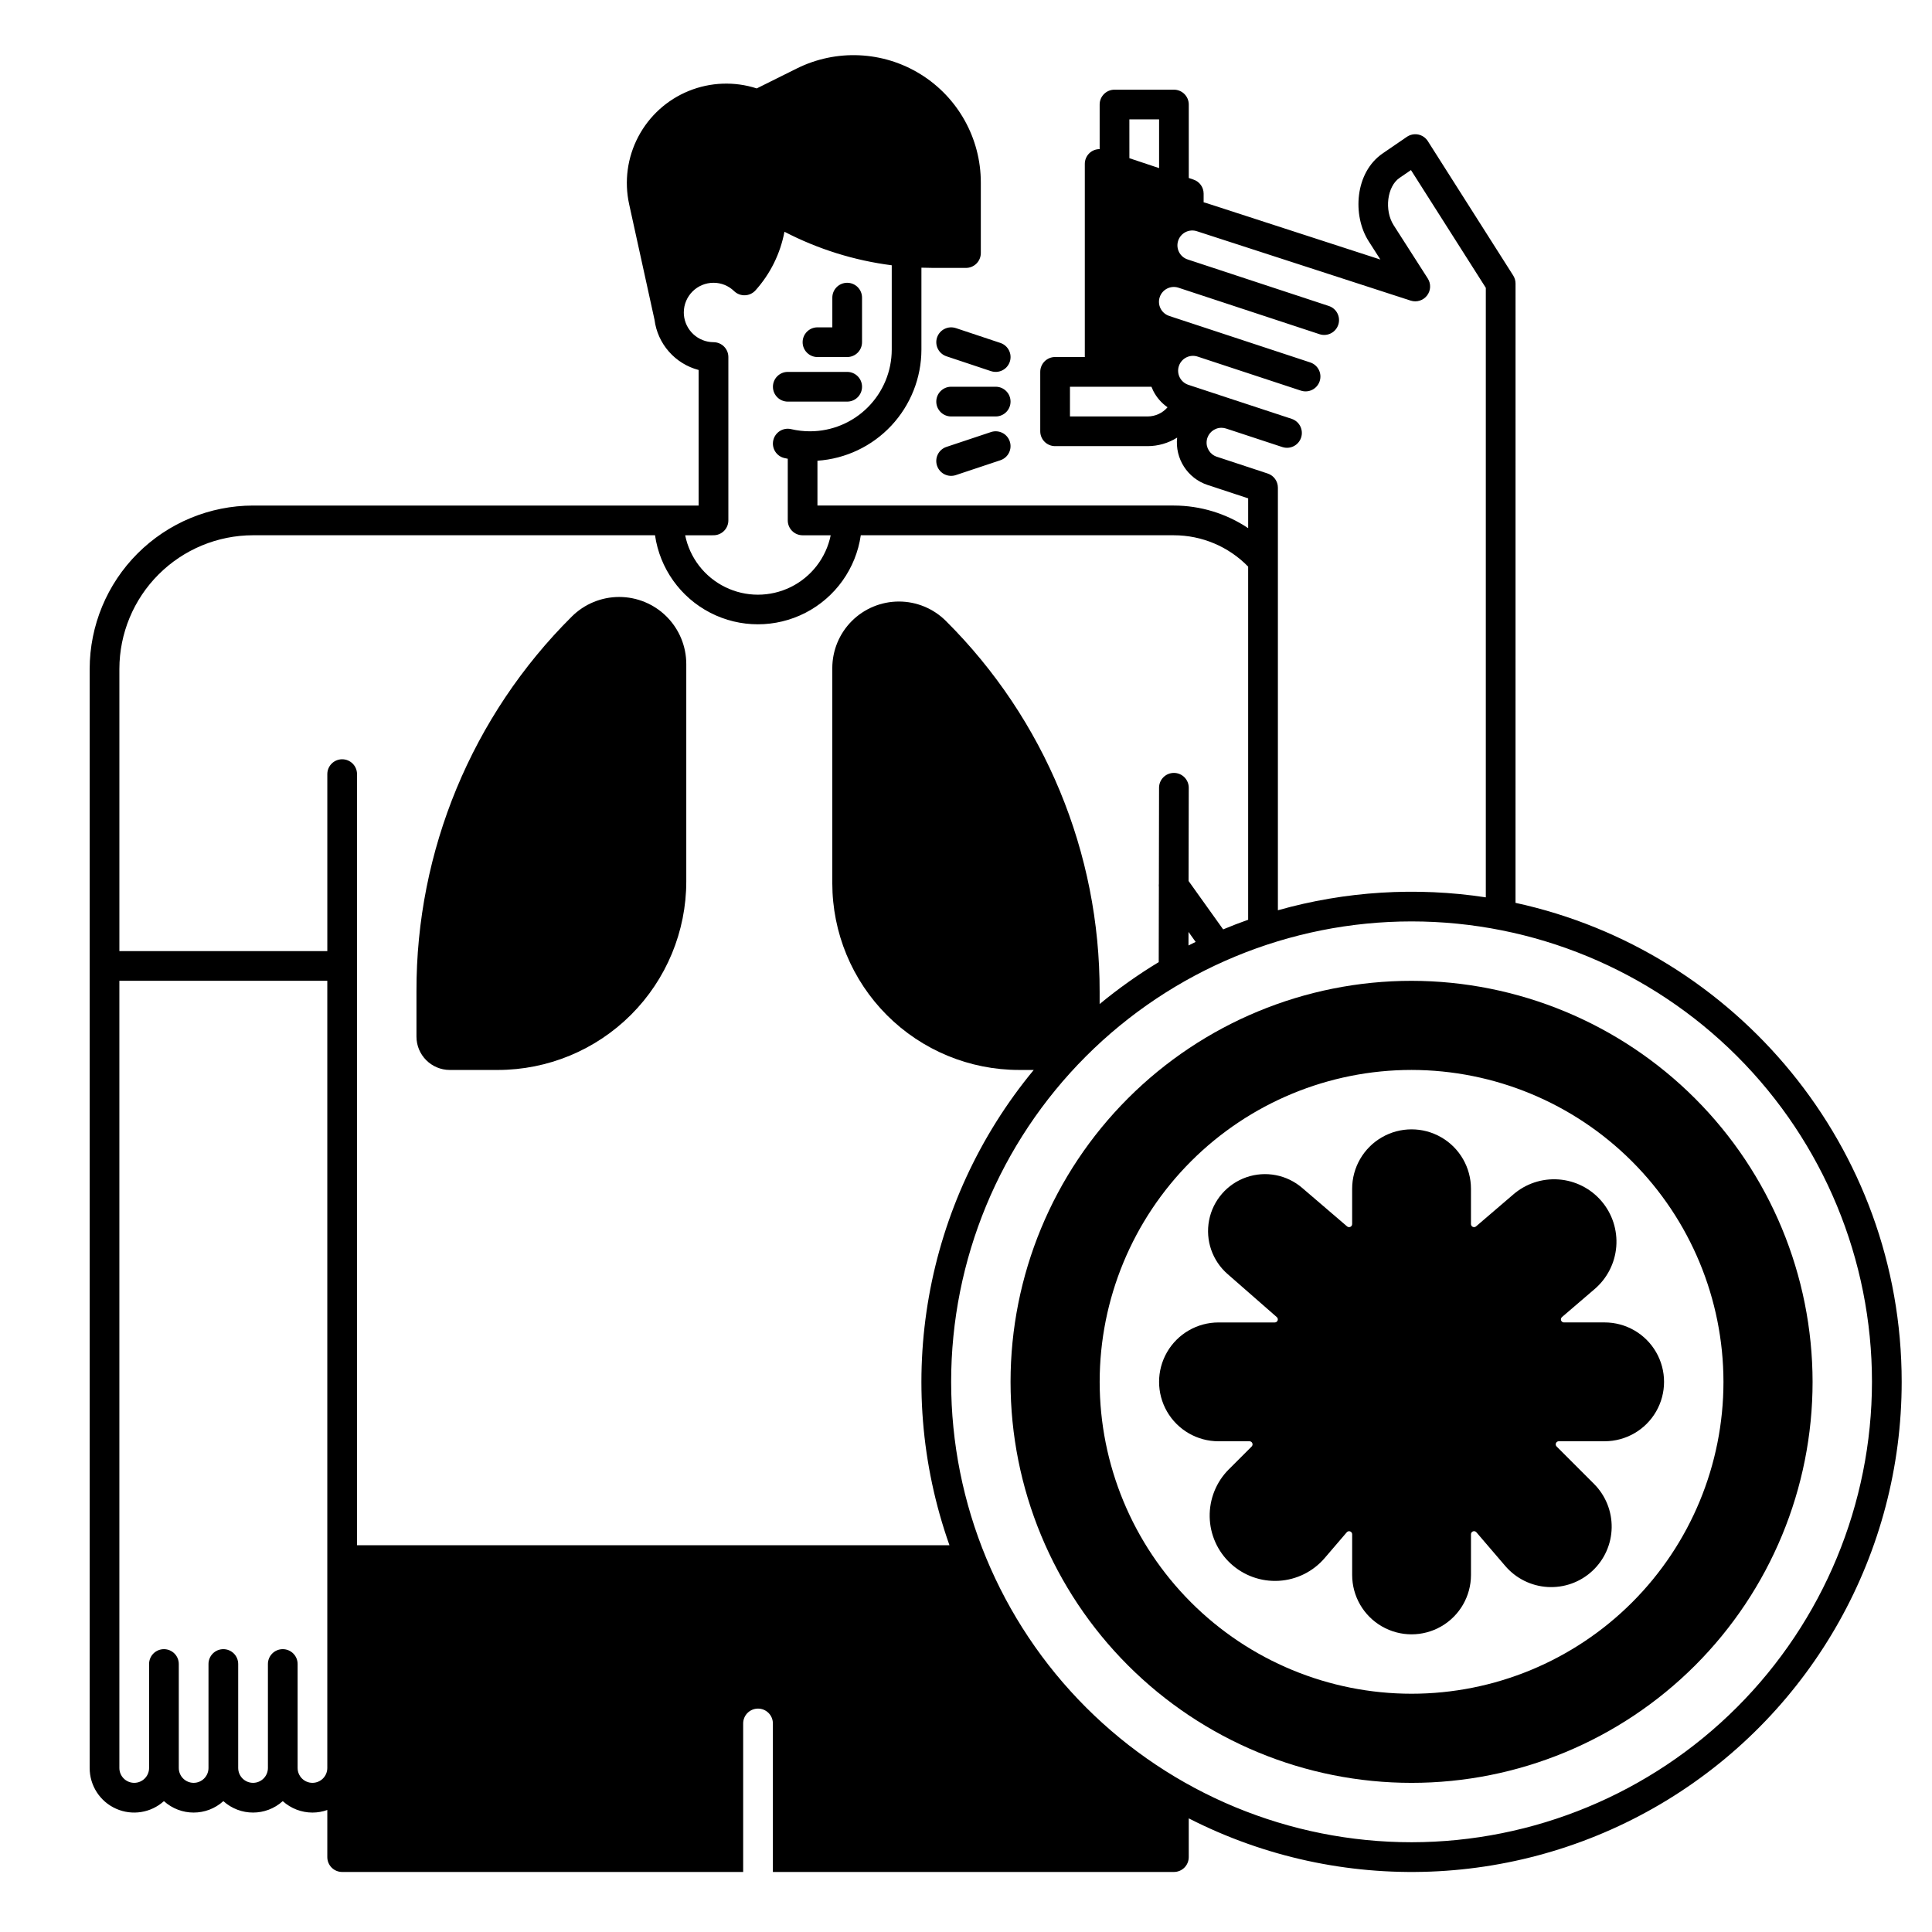 <?xml version="1.0" encoding="UTF-8"?>
<!-- Uploaded to: SVG Repo, www.svgrepo.com, Generator: SVG Repo Mixer Tools -->
<svg fill="#000000" width="800px" height="800px" version="1.1" viewBox="144 144 512 512" xmlns="http://www.w3.org/2000/svg">
 <g>
  <path d="m360.64 238.62h7.875c1.043 0 2.043-0.414 2.781-1.152s1.152-1.738 1.152-2.781v-11.809c0-2.176-1.762-3.938-3.934-3.938-2.176 0-3.938 1.762-3.938 3.938v7.871h-3.938c-2.172 0-3.934 1.762-3.934 3.938 0 2.172 1.762 3.934 3.934 3.934z"/>
  <path d="m352.77 250.43h15.746c2.172 0 3.934-1.762 3.934-3.938 0-2.172-1.762-3.934-3.934-3.934h-15.746c-2.172 0-3.934 1.762-3.934 3.934 0 2.176 1.762 3.938 3.934 3.938z"/>
  <path d="m392.33 233.44c-0.332 0.992-0.254 2.07 0.215 3.004 0.465 0.934 1.285 1.645 2.273 1.977l11.809 3.938v-0.004c2.062 0.688 4.293-0.426 4.981-2.488s-0.43-4.293-2.488-4.981l-11.809-3.938v0.004c-2.062-0.684-4.289 0.43-4.981 2.488z"/>
  <path d="m407.87 246.49h-11.809c-2.172 0-3.938 1.766-3.938 3.938 0 2.176 1.766 3.938 3.938 3.938h11.809c2.172 0 3.934-1.762 3.934-3.938 0-2.172-1.762-3.938-3.934-3.938z"/>
  <path d="m406.62 258.5-11.809 3.938c-2.062 0.688-3.176 2.914-2.488 4.977s2.918 3.18 4.981 2.492l11.809-3.938c2.059-0.688 3.176-2.918 2.488-4.981s-2.918-3.176-4.981-2.488z"/>
  <path d="m263.2 427.55h12.699c13.254 0 25.965-5.266 35.336-14.637 9.371-9.371 14.637-22.082 14.637-35.336v-57.594c0-4.715-1.875-9.238-5.207-12.574-3.336-3.336-7.859-5.207-12.574-5.207s-9.238 1.875-12.574 5.207c-26.434 26.293-41.25 62.066-41.148 99.348v11.961c0.004 4.875 3.957 8.828 8.832 8.832z"/>
  <path d="m451.17 175.64v12.91l-7.871-2.625-0.004-10.285zm-3.035 78.719-20.582 0.004v-7.871h21.59c0.141 0.359 0.297 0.715 0.473 1.062h-0.004c0.883 1.754 2.188 3.258 3.801 4.379-1.32 1.539-3.246 2.426-5.277 2.43zm18.332 10.68v0.004c-1.836-0.605-2.965-2.453-2.656-4.363 0.305-1.91 1.953-3.312 3.891-3.312 0.41 0.004 0.82 0.07 1.211 0.195l0.992 0.328h0.02l13.91 4.582h0.004c2.062 0.68 4.289-0.445 4.969-2.508 0.68-2.066-0.445-4.289-2.512-4.969l-14.918-4.914h-0.016l-12.438-4.102c-2.066-0.68-3.191-2.906-2.512-4.969 0.68-2.066 2.906-3.191 4.969-2.512l27.375 9.023h0.004c2.066 0.68 4.289-0.441 4.969-2.508 0.68-2.066-0.445-4.289-2.508-4.969l-27.367-9.023-10.004-3.297v-0.004c-2.066-0.68-3.191-2.902-2.512-4.969 0.68-2.062 2.906-3.188 4.969-2.508l12.129 3.996 25.254 8.324c2.066 0.68 4.289-0.441 4.969-2.508s-0.441-4.289-2.508-4.969l-37.375-12.32c-1.004-0.316-1.84-1.027-2.316-1.965-0.477-0.938-0.559-2.027-0.227-3.027s1.051-1.824 1.992-2.289c0.945-0.465 2.039-0.531 3.031-0.188l56.594 18.367c1.582 0.508 3.312-0.027 4.328-1.344 1.016-1.312 1.094-3.125 0.199-4.523l-9.039-14.113c-2.531-3.961-1.746-10.293 1.562-12.551l3.023-2.066 19.836 31.207v161.53c-18.402-2.805-37.191-1.641-55.102 3.422v-112c0-1.699-1.09-3.207-2.707-3.742zm-133.38 20.812c1.043 0 2.047-0.414 2.785-1.152 0.738-0.738 1.152-1.742 1.152-2.785v-43.297c0-1.043-0.414-2.043-1.152-2.781-0.738-0.738-1.742-1.152-2.785-1.152-4.098-0.023-7.5-3.168-7.848-7.25-0.023-0.207-0.023-0.41-0.023-0.625 0.004-4.344 3.527-7.867 7.871-7.871 2.035-0.008 3.992 0.785 5.453 2.203 0.77 0.746 1.809 1.148 2.879 1.109 1.074-0.035 2.082-0.508 2.797-1.305 3.93-4.379 6.582-9.75 7.672-15.531 8.883 4.609 18.508 7.617 28.434 8.887v22.348c-0.008 5.742-2.293 11.242-6.352 15.301-4.055 4.059-9.559 6.344-15.297 6.348-1.688 0-3.367-0.191-5.012-0.574-2.117-0.496-4.234 0.82-4.727 2.938-0.496 2.117 0.82 4.234 2.938 4.727 0.297 0.07 0.598 0.121 0.895 0.184v16.344c0 1.043 0.414 2.047 1.152 2.785s1.742 1.152 2.785 1.152h7.441c-1.219 5.973-5.137 11.043-10.609 13.73s-11.879 2.688-17.352 0-9.391-7.758-10.605-13.73zm-122.02 0h106.52c1.277 8.809 6.734 16.461 14.652 20.539 7.914 4.074 17.312 4.074 25.23 0 7.914-4.078 13.371-11.73 14.648-20.539h82.977c7.414 0.004 14.508 3 19.68 8.309v93.582c-2.238 0.793-4.445 1.645-6.625 2.555l-9.164-12.824 0.047-24.699c0.004-1.043-0.41-2.047-1.148-2.789-0.734-0.738-1.734-1.156-2.781-1.156h-0.008c-2.168 0-3.93 1.754-3.934 3.926l-0.047 25.453c-0.035 0.293-0.035 0.59 0 0.887l-0.039 19.875c-5.484 3.316-10.719 7.031-15.66 11.113v-3.148c0.102-36.914-14.566-72.336-40.738-98.371-3.309-3.305-7.797-5.156-12.473-5.152-4.676 0.004-9.16 1.863-12.469 5.168-3.305 3.309-5.164 7.793-5.168 12.469v57.004c0 13.129 5.215 25.719 14.5 35.004 9.285 9.281 21.875 14.496 35.004 14.492h3.879c-29.066 35.141-37.547 82.961-22.336 125.95h-157v-204.35c0-2.172-1.762-3.934-3.934-3.934-2.176 0-3.938 1.762-3.938 3.934v46.906h-55.105v-74.785c0.012-9.391 3.746-18.395 10.387-25.035 6.644-6.641 15.648-10.379 25.039-10.387zm247.9 105.12 1.891 2.644c-0.633 0.312-1.27 0.625-1.895 0.945zm-232.16 225.5c-2.172 0-3.934-1.762-3.934-3.938v-27.551c0-2.176-1.762-3.938-3.938-3.938-2.172 0-3.934 1.762-3.934 3.938v27.551c0 2.176-1.766 3.938-3.938 3.938-2.176 0-3.938-1.762-3.938-3.938v-27.551c0-2.176-1.762-3.938-3.934-3.938-2.176 0-3.938 1.762-3.938 3.938v27.551c0 2.176-1.762 3.938-3.938 3.938-2.172 0-3.934-1.762-3.934-3.938v-27.551c0-2.176-1.762-3.938-3.938-3.938-2.172 0-3.934 1.762-3.934 3.938v27.551c0 2.176-1.766 3.938-3.938 3.938-2.176 0-3.938-1.762-3.938-3.938v-208.61h55.105v208.61c0 1.043-0.414 2.047-1.152 2.785-0.738 0.738-1.738 1.152-2.785 1.152zm291.27 15.742c-32.359 0-63.395-12.855-86.277-35.738-22.883-22.883-35.738-53.918-35.738-86.277s12.855-63.395 35.738-86.277c22.883-22.883 53.918-35.738 86.277-35.738 32.363 0 63.398 12.855 86.281 35.738 22.879 22.883 35.734 53.918 35.734 86.277-0.035 32.348-12.902 63.363-35.777 86.238s-53.887 35.742-86.238 35.777zm27.551-248.95 0.004-164.13c-0.004-0.75-0.215-1.484-0.613-2.117l-22.633-35.621h0.004c-0.578-0.898-1.492-1.527-2.535-1.742-1.047-0.211-2.137 0.008-3.016 0.609l-6.375 4.367c-7.438 5.066-8.117 16.473-3.758 23.293l3.109 4.859-46.113-14.965c-0.246-0.078-0.48-0.137-0.727-0.207v-2.293c0-1.695-1.09-3.199-2.699-3.727l-1.238-0.426v-19.461c0-1.047-0.414-2.047-1.152-2.785s-1.738-1.152-2.785-1.152h-15.742c-2.176 0-3.938 1.762-3.938 3.938v11.816c-1.043-0.008-2.047 0.402-2.789 1.141-0.738 0.738-1.152 1.742-1.145 2.785v51.168h-7.875c-2.172 0-3.934 1.762-3.934 3.938v15.742c0 1.047 0.414 2.047 1.152 2.785 0.738 0.738 1.738 1.152 2.781 1.152h24.523c2.766-0.004 5.477-0.785 7.82-2.254-0.605 5.551 2.742 10.773 8.043 12.535l10.781 3.555v7.902c-5.832-3.902-12.691-5.988-19.707-5.996h-94.438v-11.875c7.469-0.508 14.465-3.832 19.578-9.297 5.113-5.469 7.965-12.668 7.977-20.156v-21.707c0.992 0.039 1.977 0.059 2.973 0.059l8.836 0.004c1.043 0 2.043-0.418 2.781-1.156 0.738-0.738 1.152-1.738 1.152-2.781v-18.695c0.004-11.688-6.039-22.543-15.977-28.699-9.938-6.152-22.348-6.723-32.809-1.512l-10.598 5.273c-5.902-1.906-12.293-1.664-18.035 0.68-5.746 2.34-10.477 6.637-13.363 12.129-2.887 5.492-3.742 11.824-2.414 17.883 0 0 6.711 30.582 6.723 30.621v0.004c0.402 3.129 1.73 6.066 3.812 8.434 2.082 2.371 4.824 4.066 7.875 4.867v35.926h-118.08c-11.48 0.016-22.484 4.582-30.602 12.699-8.117 8.113-12.68 19.121-12.695 30.598v291.27c-0.008 4.66 2.731 8.887 6.988 10.785 4.254 1.898 9.23 1.113 12.691-2.008 4.473 4.039 11.273 4.039 15.746 0 4.469 4.039 11.273 4.039 15.742 0 2.16 1.949 4.965 3.031 7.871 3.031 1.344 0 2.676-0.234 3.938-0.688v12.496c0 1.043 0.414 2.043 1.152 2.781 0.738 0.738 1.738 1.152 2.785 1.152h106.27v-39.359c0-2.172 1.762-3.934 3.938-3.934 2.172 0 3.938 1.762 3.938 3.934v39.359h106.27c1.047 0 2.047-0.414 2.785-1.152 0.738-0.738 1.152-1.738 1.152-2.781v-10.273c40.262 20.562 88.32 18.703 126.88-4.902 38.559-23.609 62.062-65.57 62.055-110.78 0-62.168-43.906-114.26-102.34-126.94z"/>
  <path d="m569.25 494.46h-10.777c-0.34 0.004-0.645-0.211-0.766-0.527-0.117-0.32-0.023-0.68 0.238-0.902l8.562-7.34-0.004 0.004c3.371-2.844 5.469-6.91 5.824-11.305s-1.059-8.75-3.926-12.094c-2.867-3.348-6.957-5.41-11.352-5.731-4.398-0.32-8.738 1.129-12.062 4.027l-9.82 8.418c-0.242 0.207-0.582 0.254-0.867 0.121-0.289-0.133-0.477-0.422-0.477-0.738v-9.355c0-5.625-3-10.824-7.871-13.637-4.871-2.812-10.871-2.812-15.742 0-4.871 2.812-7.875 8.012-7.875 13.637v9.355c0 0.316-0.184 0.605-0.473 0.738-0.285 0.133-0.625 0.086-0.867-0.121l-11.863-10.168c-4.078-3.531-9.73-4.621-14.828-2.856-5.098 1.77-8.863 6.117-9.883 11.418-1.02 5.297 0.863 10.734 4.941 14.266l13 11.375v-0.004c0.254 0.223 0.344 0.582 0.227 0.898-0.121 0.316-0.422 0.527-0.762 0.527h-14.914c-5.625 0-10.82 3-13.633 7.871s-2.812 10.875 0 15.746c2.812 4.871 8.008 7.871 13.633 7.871h8.219c0.328 0 0.621 0.199 0.746 0.504 0.129 0.301 0.059 0.652-0.172 0.883l-6.047 6.047h-0.004c-3.332 3.328-5.164 7.871-5.074 12.582 0.086 4.707 2.09 9.18 5.547 12.379 3.457 3.199 8.066 4.856 12.77 4.582 4.699-0.27 9.09-2.445 12.152-6.023l5.859-6.836c0.219-0.258 0.578-0.352 0.898-0.234 0.32 0.121 0.531 0.426 0.531 0.766v10.77c0 5.625 3 10.824 7.871 13.633 4.871 2.812 10.871 2.812 15.742 0 4.871-2.809 7.875-8.008 7.875-13.633v-10.777c-0.004-0.344 0.211-0.648 0.527-0.766 0.32-0.117 0.68-0.023 0.902 0.234l7.652 8.93c2.836 3.312 6.898 5.328 11.25 5.578 4.352 0.254 8.621-1.277 11.816-4.242 3.199-2.961 5.055-7.098 5.137-11.457s-1.613-8.562-4.699-11.645l-9.891-9.891c-0.23-0.234-0.301-0.582-0.176-0.887 0.129-0.305 0.422-0.5 0.75-0.504h12.152c5.625 0 10.824-3 13.637-7.871s2.812-10.871 0-15.742c-2.812-4.871-8.012-7.875-13.637-7.875z"/>
  <path d="m518.08 403.93c-28.184 0-55.215 11.199-75.145 31.129-19.93 19.93-31.129 46.961-31.129 75.145 0 28.184 11.199 55.215 31.129 75.145 19.93 19.93 46.961 31.129 75.145 31.129 28.188 0 55.215-11.199 75.148-31.129 19.93-19.93 31.125-46.961 31.125-75.145-0.031-28.176-11.238-55.188-31.16-75.109-19.926-19.926-46.938-31.133-75.113-31.164zm82.656 106.27c0 21.922-8.707 42.945-24.207 58.445-15.504 15.504-36.527 24.211-58.449 24.211s-42.945-8.707-58.445-24.211c-15.5-15.5-24.211-36.523-24.211-58.445s8.711-42.945 24.211-58.445c15.5-15.504 36.523-24.211 58.445-24.211 21.914 0.027 42.922 8.742 58.418 24.238 15.496 15.496 24.215 36.504 24.238 58.418z"/>
 </g>
</svg>